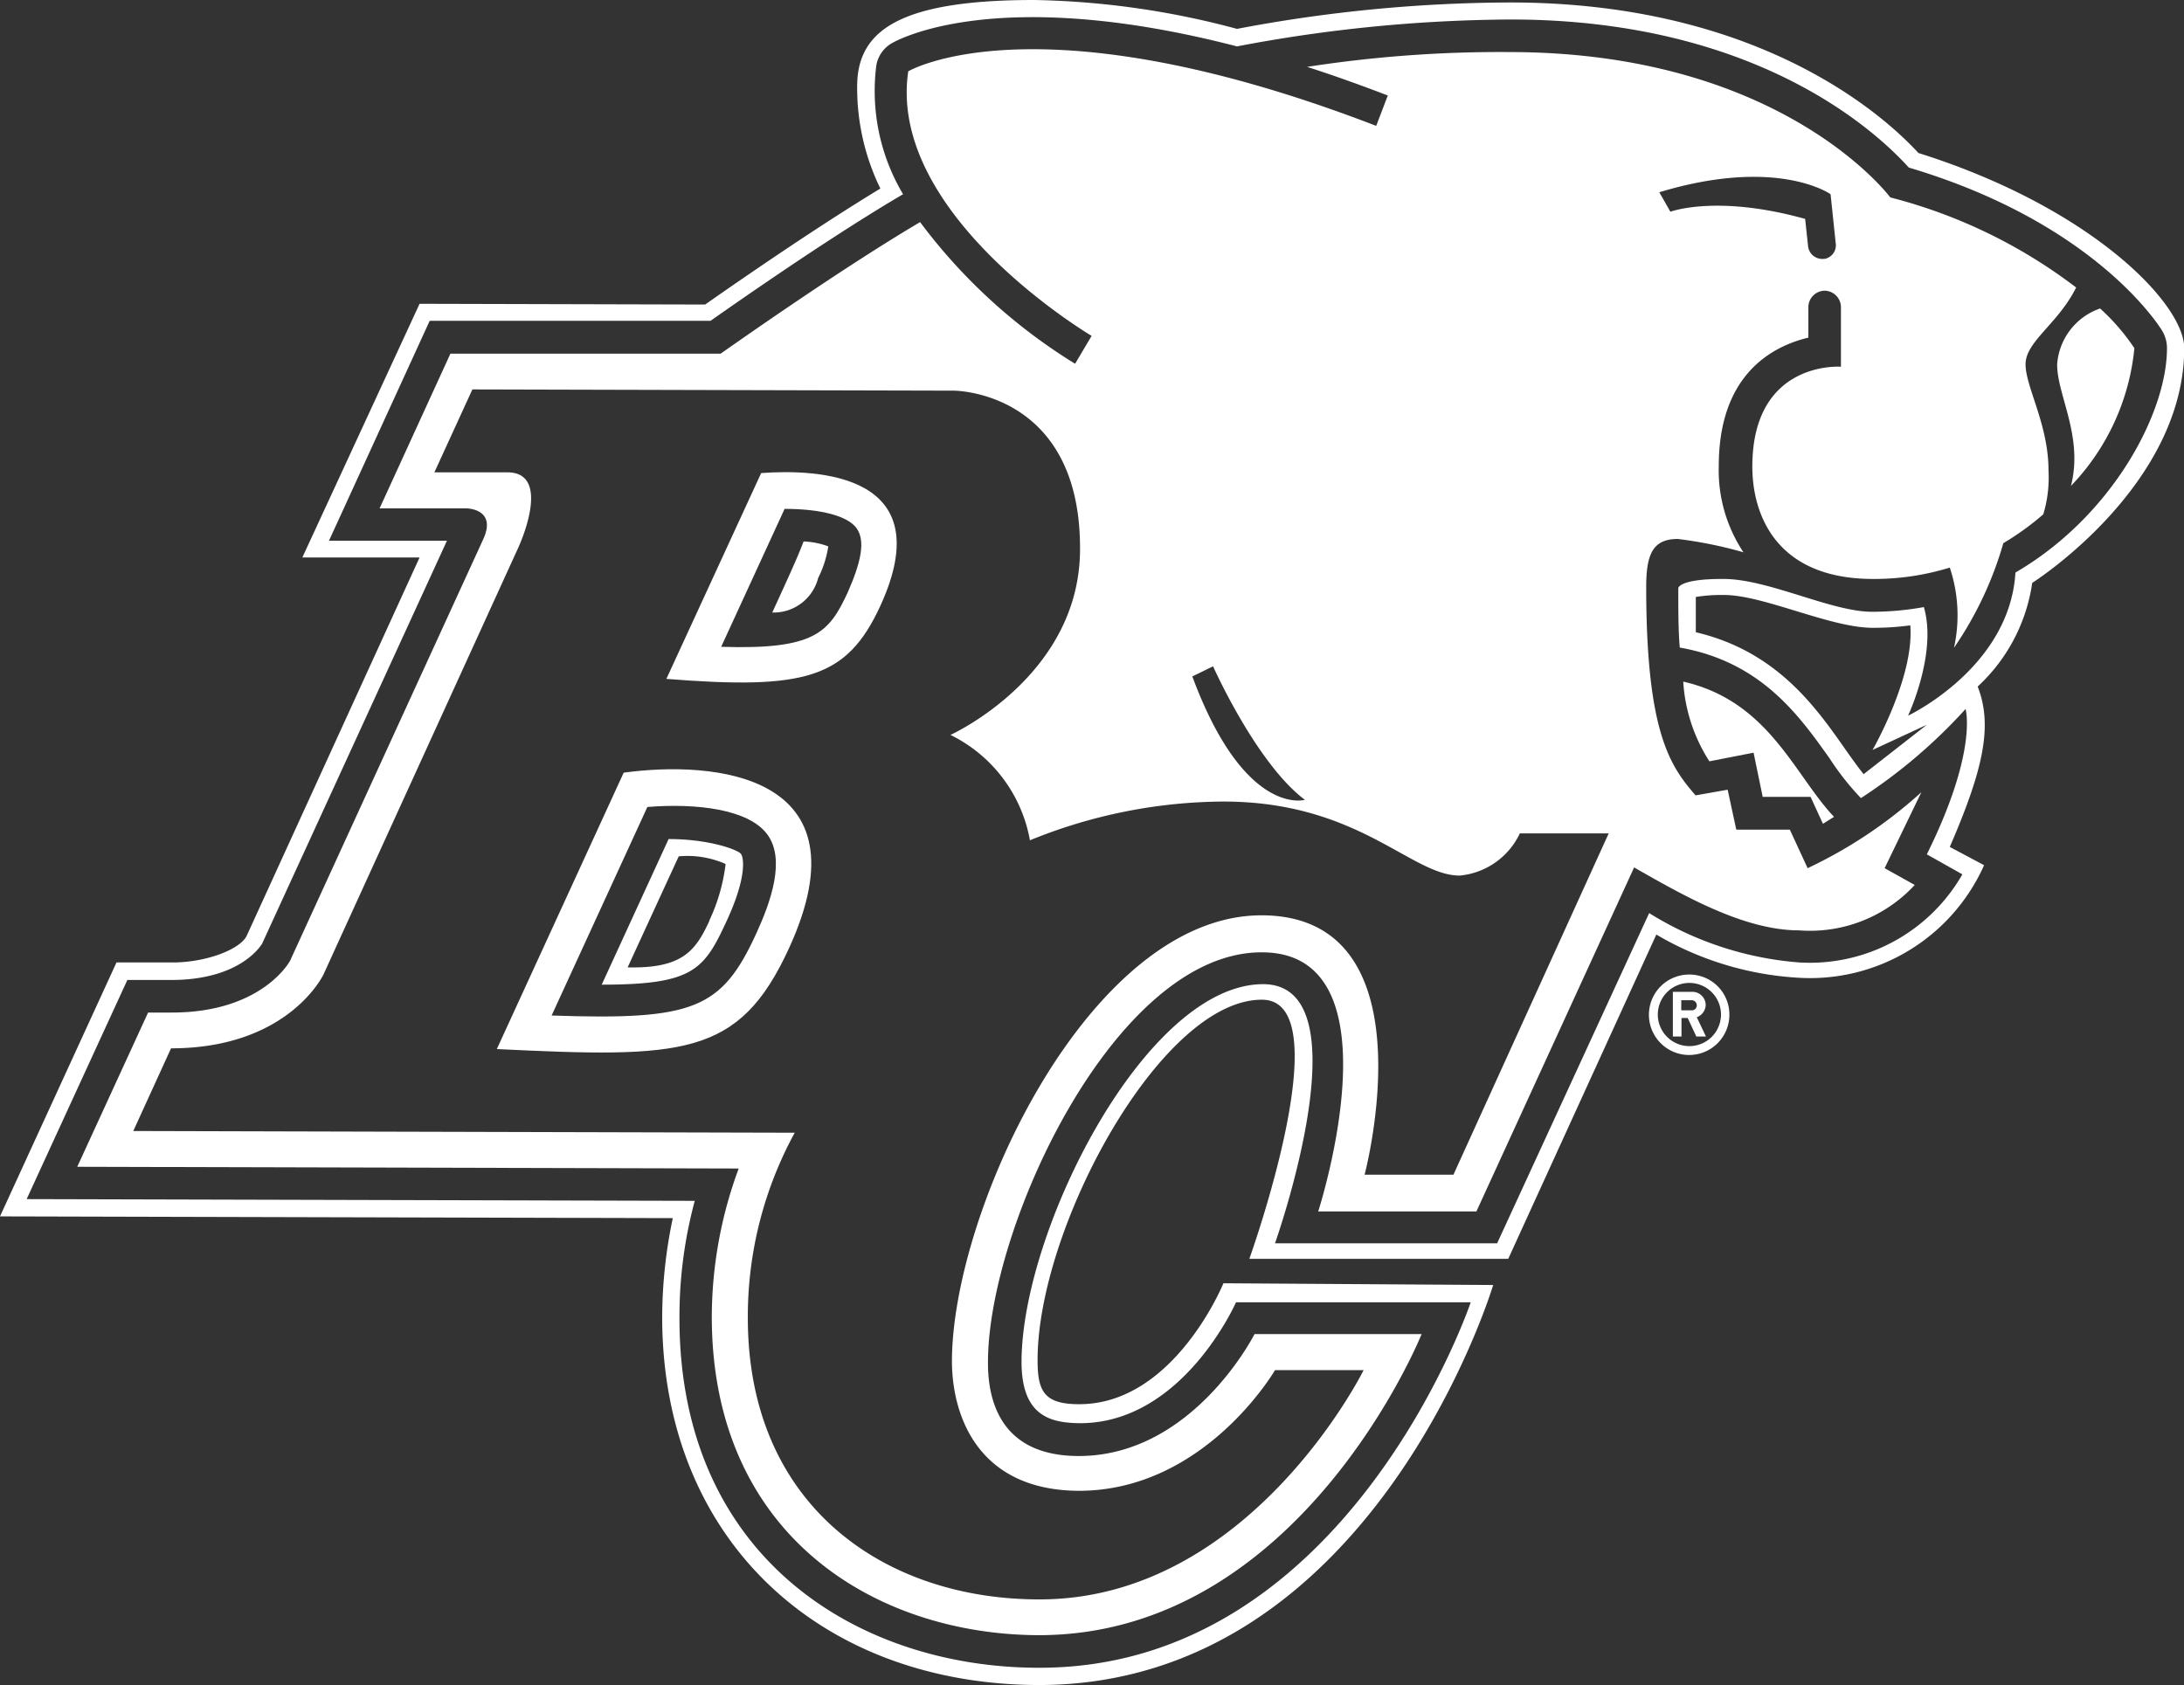 <svg id="Layer_1" data-name="Layer 1" xmlns="http://www.w3.org/2000/svg" viewBox="0 0 88.49 68.28"><rect x="0" y="0" width="88.49" height="68.28" fill="#333333" stroke="none"/><defs><style>.cls-1{fill:#fff;}</style></defs><path class="cls-1" d="M31.29,24.82a1.86,1.86,0,0,0,1.86-1.4,4.22,4.22,0,0,0,.41-1.28,3.21,3.21,0,0,0-1-.2C32.29,22.65,31.88,23.53,31.29,24.82Z"/><path class="cls-1" d="M27.09,34l-2.71,5.9c3.73,0,4.15-.6,5.08-2.62.8-1.74.68-2.52.56-2.68S28.76,34,27.09,34Zm1.65,3.32c-.56,1.21-1.09,1.93-3.31,1.88l2.07-4.5a3.84,3.84,0,0,1,1.9.31A7.42,7.42,0,0,1,28.74,37.3Z"/><path class="cls-1" d="M77.73,6.2C76.25,4.59,71.18.11,61.22.1a60,60,0,0,0-11.1,1.07A33.71,33.71,0,0,0,41.9,0c-5.48,0-7.17,1.25-7.17,3.5a9.3,9.3,0,0,0,.94,4.14c-2.54,1.54-5.5,3.58-7.1,4.7L17,12.31,12.25,22.59H17L10,37.91C9.75,38.46,8.37,39,7,39H4.72L0,49.29l27.26.07a19.68,19.68,0,0,0-.43,4c0,9.06,6.43,14.9,15.26,14.92,13.55,0,18.41-16.21,18.41-16.21L49.57,52s-2,4.91-5.85,4.9c-1.43,0-1.68-.54-1.68-1.79,0-5.37,5-14.61,9.09-14.6,3.26,0-.51,10.5-.51,10.5l10.49,0,6-13.14a12.8,12.8,0,0,0,5.76,1.75,7.72,7.72,0,0,0,7.52-4.56L79,34.32c1.34-3.1,1.76-4.89,1.13-6.5a7.09,7.09,0,0,0,2.21-4.2s6.15-3.89,6.16-9.51C88.5,12.29,84.7,8.39,77.73,6.2ZM87.8,14.11c0,2.65-2.25,6.83-6.14,9.09C81.43,27.06,77.31,29,77.31,29s1.19-2.53.64-4.4a11.88,11.88,0,0,1-2.1.19c-1.65,0-4.18-1.32-6-1.33s-1.85.37-1.85.37c0,.92,0,1.72.06,2.41,3.3.58,4.83,2.75,6.07,4.49a10.76,10.76,0,0,0,1.27,1.61,21.58,21.58,0,0,0,4.24-3.61s.51,1.69-1.57,5.89l1.44.81A7.12,7.12,0,0,1,72.9,39a13.44,13.44,0,0,1-6.08-2L60.66,50.38l-9,0s3.72-10.49-.48-10.5c-4.74,0-9.78,9.94-9.79,15.3,0,2.18,1.14,2.48,2.37,2.49,4.17,0,6.32-4.9,6.32-4.9l9.51,0S54.59,67.61,42.09,67.58c-7.27,0-14.59-4.42-14.56-14.22a18,18,0,0,1,.62-4.7L1.08,48.59l4.08-8.88H6.94c2.76,0,3.61-1.36,3.68-1.47l7.49-16.33-4.78,0L17.41,13l11.38,0c1.65-1.16,5.09-3.54,7.8-5.13A8.18,8.18,0,0,1,35.5,2.7a1.28,1.28,0,0,1,.62-.94c.2-.12,4.23-2.41,14,.12A60.51,60.51,0,0,1,61.21.79c10.07,0,14.92,4.66,16.13,6,7.57,2.25,10.16,6.44,10.27,6.62A1.37,1.37,0,0,1,87.8,14.11ZM78.07,29.37l-2.56,2c-.25-.31-.52-.69-.8-1.09-1.16-1.65-2.75-3.9-6-4.66,0-.44,0-.91,0-1.43a6.47,6.47,0,0,1,1.15-.08c1.59,0,4.28,1.32,6,1.33a11.17,11.17,0,0,0,1.54-.1c.17,2.1-1.53,5.05-1.53,5.05Z"/><path class="cls-1" d="M85.09,12.5a2.59,2.59,0,0,0-1.74,2.27c0,1.25,1.07,2.92.56,4.92a9.35,9.35,0,0,0,2.57-5.58A8.64,8.64,0,0,0,85.09,12.5Z"/><path class="cls-1" d="M30.84,19.17,27,27.51c5.6.44,7.3,0,8.66-2.94C38.14,19.19,33.13,19,30.84,19.17ZM34.35,24c-.76,1.64-1.33,2.33-5.13,2.21l2.57-5.59c1.45,0,2.56.28,2.92.79S34.89,22.77,34.35,24Z"/><path class="cls-1" d="M25.27,31.31l-5.14,11.2c7.52.36,9.81.34,11.84-4.09C35.22,31.33,28.9,30.81,25.27,31.31Zm5.38,6.5c-1.41,3.08-2.53,3.54-8.3,3.34l3.88-8.45c2-.16,4.09.09,4.85,1.1S31.24,36.52,30.65,37.81Z"/><path class="cls-1" d="M71.05,30.5l.37,1.79,1.94,0,.5,1.09.45-.28c-1.61-1.7-2.64-4.69-6.11-5.48a6.73,6.73,0,0,0,1.06,3.23Z"/><path class="cls-1" d="M84.12,11.65A21,21,0,0,0,76.59,8S72.24,2.13,61.21,2.11a51.06,51.06,0,0,0-8.25.6c1.06.34,2.15.73,3.27,1.16L55.76,5.1C42-.2,36.8,2.89,36.8,2.89c-.86,5.82,7.43,10.72,7.43,10.72l-.67,1.13A22.6,22.6,0,0,1,37.28,9c-2.88,1.7-6.67,4.34-8.08,5.33l-10.95,0-2.87,6.27h3.51s1.26,0,.69,1.25l-7.79,17c0,.07-1.15,2.19-4.85,2.18H6L3.13,47.28l26.8.07a17.4,17.4,0,0,0-1.09,6c0,8.89,6.64,12.89,13.25,12.91,10.61,0,15.51-12.2,15.51-12.2H50.83S48.34,59,43.71,59c-3.05,0-3.69-2.08-3.68-3.81,0-5.48,5.16-16.62,11.1-16.6,5.68,0,2.28,10.5,2.28,10.5l6.41,0,6.39-13.94c2,1.14,4.45,2.55,6.69,2.55a5.77,5.77,0,0,0,4.68-1.84l-1.22-.68,1.49-3.08a18.69,18.69,0,0,1-4.61,3.08l-.72-1.56-2.17,0L70,32l-1.3.23c-1-1.16-2-2.48-2-8.44,0-1.34.27-1.95,1.28-1.95a17.14,17.14,0,0,1,2.66.54,6,6,0,0,1-1-3.49c0-3.7,2.14-4.85,3.63-5.21V12.44a.67.67,0,0,1,.66-.66.67.67,0,0,1,.66.66v2.42S71,14.59,71,18.91c0,1.9.93,4.54,4.87,4.55A10.39,10.39,0,0,0,79,23a6.08,6.08,0,0,1,.17,3.25,14.57,14.57,0,0,0,2-4.24,11.13,11.13,0,0,0,1.62-1.17A5.22,5.22,0,0,0,83,19.06c0-1.86-.93-3.38-.93-4.3S83.39,13.12,84.12,11.65ZM49.15,27s1.75,3.93,3.72,5.41c0,0-2.44.72-4.56-5Zm9.74,20.6h-3.6s2.79-10.49-4.16-10.51S38.59,49,38.57,55.14c0,2.25,1.07,5.25,5.14,5.27,5.11,0,7.95-4.89,7.95-4.89h3.59s-4.61,9.31-13.15,9.29c-6.25,0-11.82-3.79-11.8-11.45a15.53,15.53,0,0,1,1.9-7.46L5.4,45.83l1.53-3.35c4.78,0,6.18-3,6.18-3L21,22.19s1.4-3-.4-3.05h-3l1.54-3.36,19.51.05s5.13,0,5.11,6.42c0,5.16-5.25,7.53-5.25,7.53a5.91,5.91,0,0,1,3.22,4.27,21,21,0,0,1,7.84-1.57c5.48,0,7.6,3,9.57,3a3,3,0,0,0,2.44-1.71h3.6Zm15-37.11a.58.58,0,0,1-.63-.5l-.12-1.12c-3.59-1-5.46-.29-5.46-.29l-.45-.79c4.8-1.45,6.94.08,6.94.08l.21,2A.56.56,0,0,1,73.93,10.49Z"/><path class="cls-1" d="M69.11,40.74a.54.54,0,0,0-.55-.55h-.78V42h.35v-.75h.25l.35.75h.39l-.37-.78A.55.55,0,0,0,69.11,40.74Zm-.55.2h-.44v-.41h.43a.21.21,0,0,1,.2.21A.2.2,0,0,1,68.56,40.94Z"/><path class="cls-1" d="M68.45,39.49a1.63,1.63,0,1,0,1.62,1.63A1.62,1.62,0,0,0,68.45,39.49Zm0,2.9a1.28,1.28,0,1,1,1.28-1.27A1.28,1.28,0,0,1,68.44,42.39Z"/></svg>